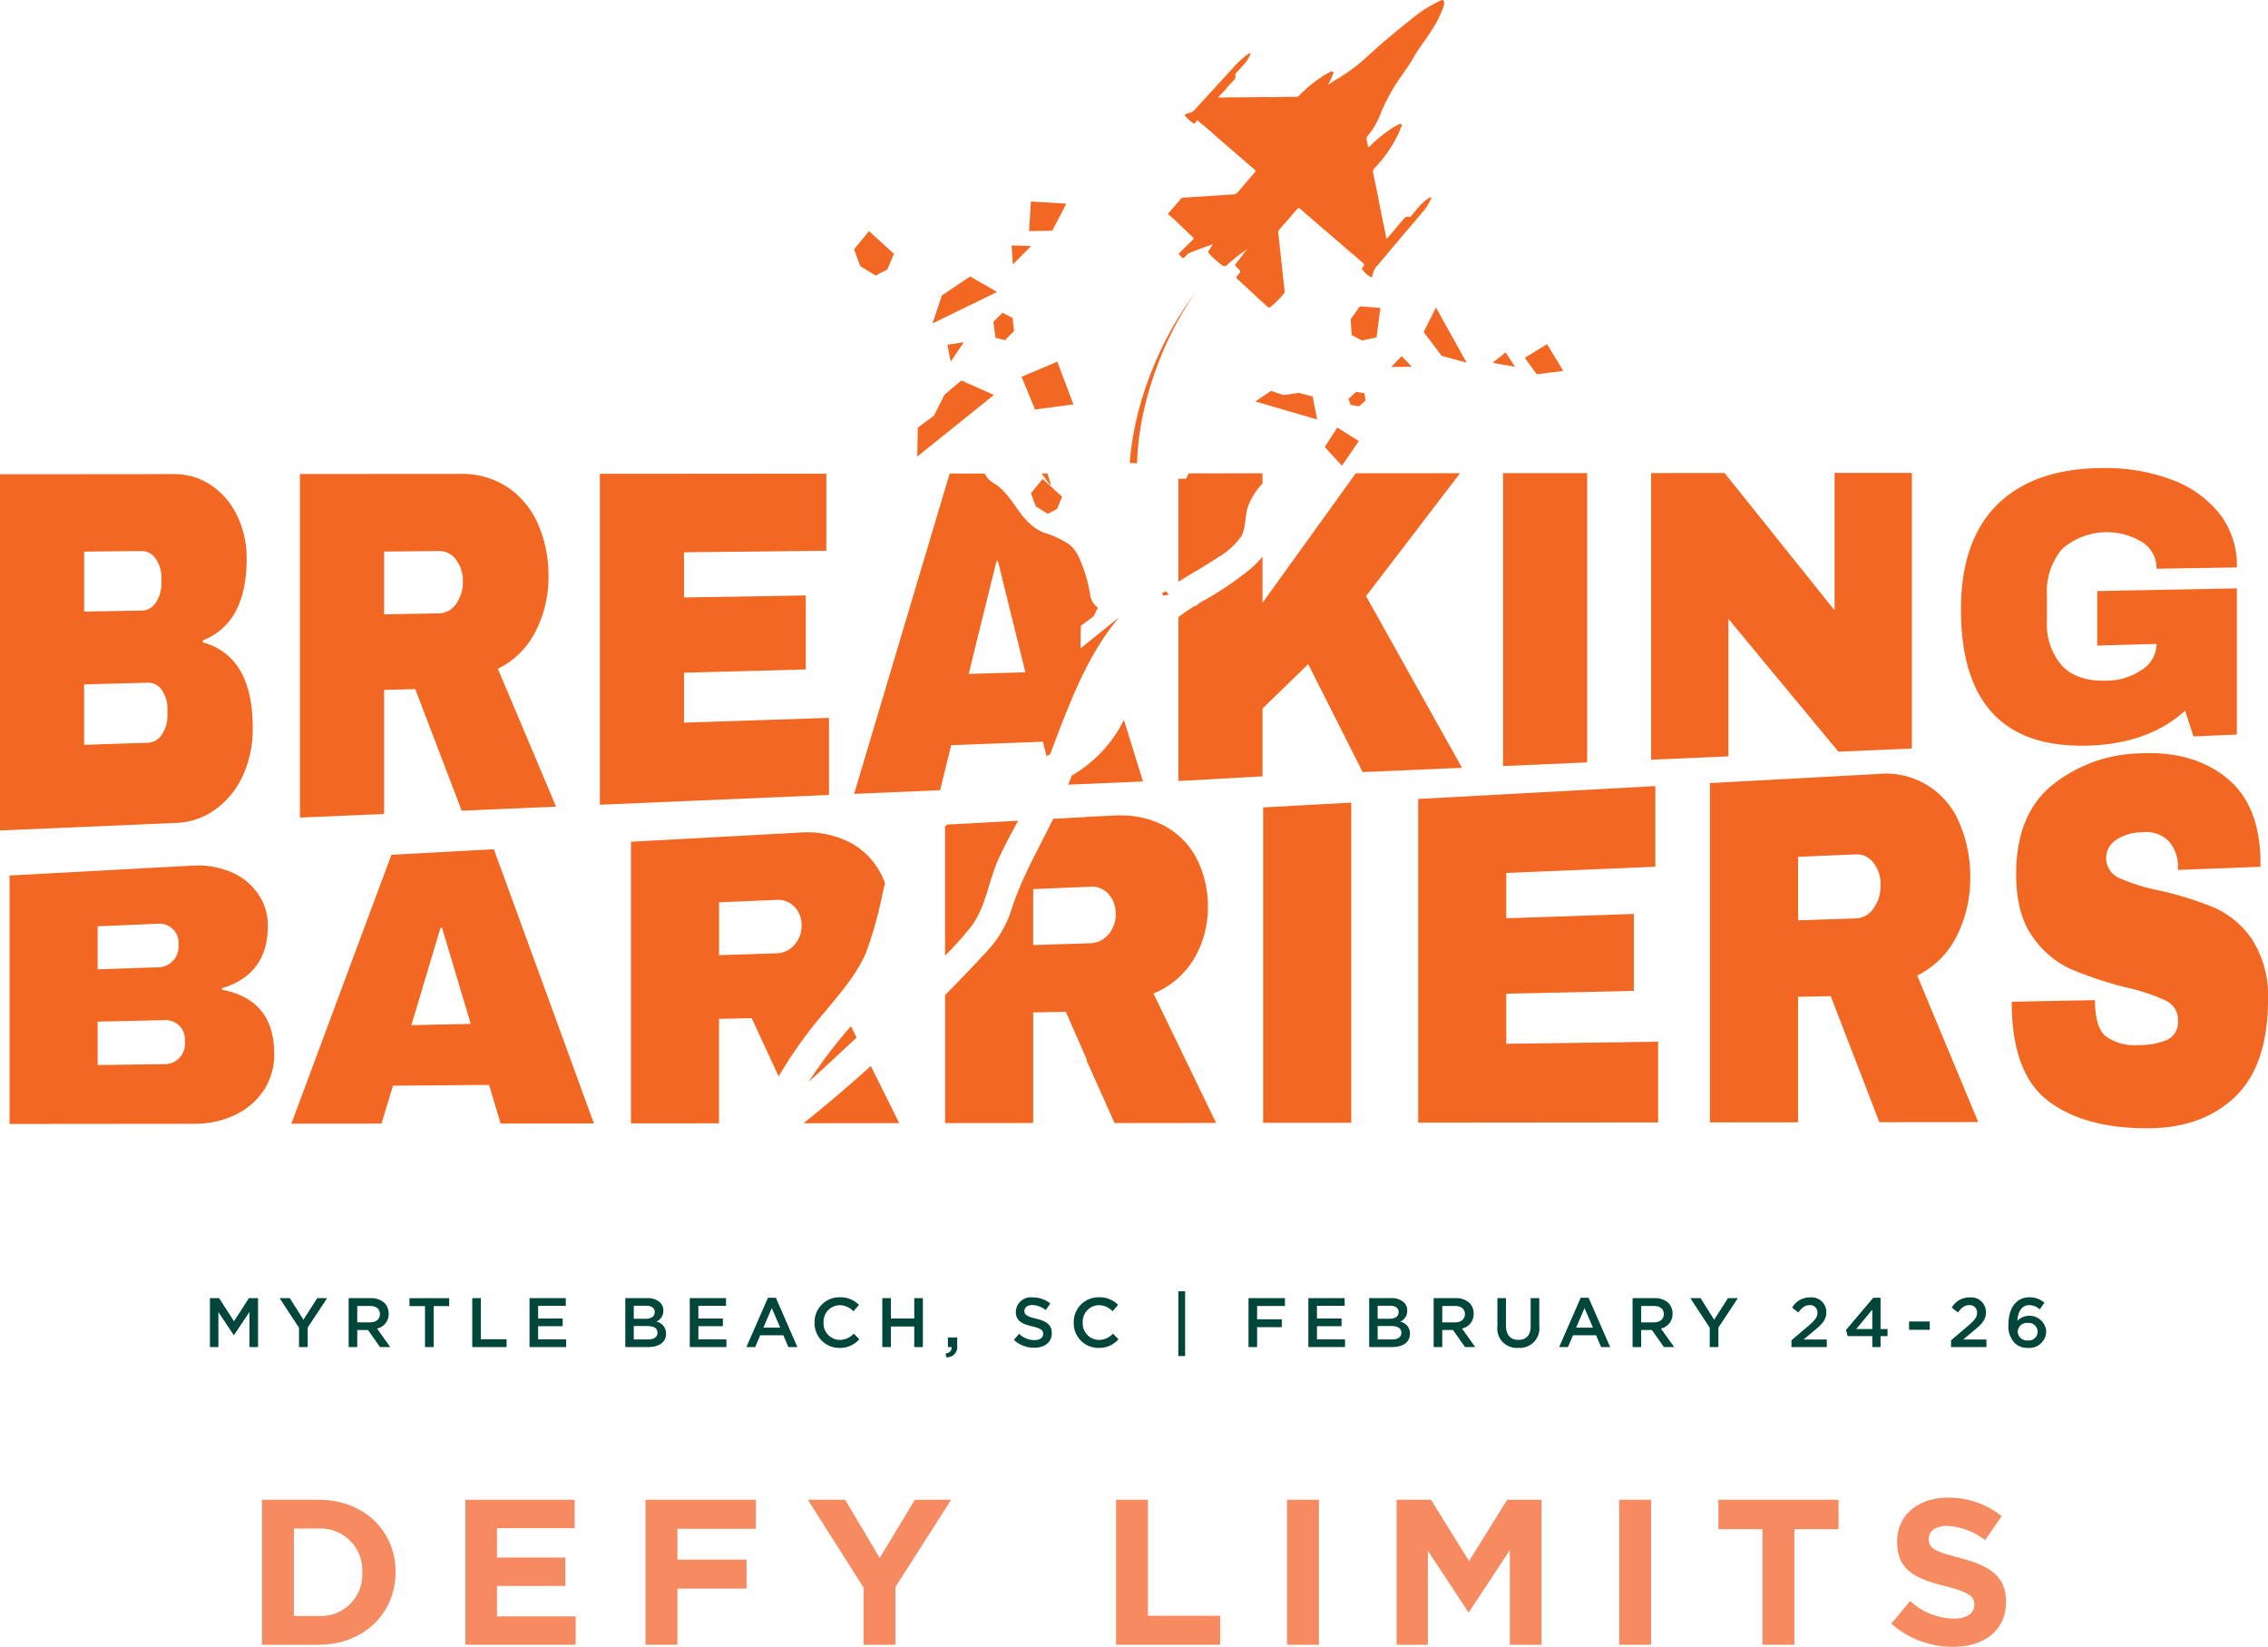 <svg xmlns="http://www.w3.org/2000/svg" width="286.138" height="207.712" viewBox="0 0 286.138 207.712">
  <g style="isolation: isolate">
    <g>
      <g style="mix-blend-mode: multiply">
        <path d="M26.487,163.733h1.156l1.879,2.919,1.878-2.919h1.155v6.174H31.47v-4.428l-1.948,2.911h-.037l-1.93-2.893v4.41H26.487Z" fill="#01463a"/>
        <path d="M37.725,167.473l-2.451-3.74h1.287l1.719,2.725,1.746-2.725h1.245l-2.453,3.713v2.461H37.725Z" fill="#01463a"/>
        <path d="M43.987,163.733h2.752a2.487,2.487,0,0,1,1.782.618,1.865,1.865,0,0,1,.511,1.331v.018a1.852,1.852,0,0,1-1.464,1.869l1.666,2.338H47.947l-1.517-2.152H45.072v2.152H43.987Zm2.672,3.06c.777,0,1.271-.405,1.271-1.031v-.018c0-.661-.477-1.023-1.279-1.023H45.072v2.072Z" fill="#01463a"/>
        <path d="M53.619,164.738H51.661v-1h5.01v1H54.713v5.169H53.619Z" fill="#01463a"/>
        <path d="M59.582,163.733h1.085v5.186h3.245v.988h-4.33Z" fill="#01463a"/>
        <path d="M66.807,163.733h4.577v.97H67.892v1.6h3.095v.97H67.892v1.659h3.536v.97H66.807Z" fill="#01463a"/>
        <path d="M78.891,163.733H81.66a2.229,2.229,0,0,1,1.614.547,1.383,1.383,0,0,1,.415,1.023v.018a1.47,1.47,0,0,1-.882,1.375,1.515,1.515,0,0,1,1.225,1.5v.017c0,1.1-.908,1.694-2.284,1.694H78.891Zm3.713,1.746c0-.485-.388-.785-1.085-.785H79.958v1.641H81.44c.7,0,1.164-.273,1.164-.838Zm-.926,1.773h-1.72v1.693h1.8c.741,0,1.19-.291,1.19-.846v-.018C82.947,167.561,82.533,167.252,81.678,167.252Z" fill="#01463a"/>
        <path d="M87.024,163.733H91.6v.97H88.109v1.6H91.2v.97H88.109v1.659h3.536v.97H87.024Z" fill="#01463a"/>
        <path d="M96.885,163.689h1l2.717,6.218H99.46l-.627-1.491H95.914l-.635,1.491H94.168Zm1.552,3.766-1.068-2.47-1.057,2.47Z" fill="#01463a"/>
        <path d="M102.768,166.837v-.017a3.124,3.124,0,0,1,3.183-3.193,3.22,3.22,0,0,1,2.417.961l-.7.8a2.456,2.456,0,0,0-1.729-.767,2.078,2.078,0,0,0-2.037,2.178v.018a2.08,2.08,0,0,0,2.037,2.187,2.407,2.407,0,0,0,1.773-.794l.7.706a3.185,3.185,0,0,1-2.505,1.094A3.106,3.106,0,0,1,102.768,166.837Z" fill="#01463a"/>
        <path d="M111.316,163.733H112.4V166.3h2.945v-2.566h1.085v6.174h-1.085v-2.6H112.4v2.6h-1.085Z" fill="#01463a"/>
        <path d="M119.289,170.736c.538-.106.794-.38.759-.829h-.459v-1.218h1.173v1.033a1.294,1.294,0,0,1-1.359,1.472Z" fill="#01463a"/>
        <path d="M127.915,169.007l.653-.776a2.859,2.859,0,0,0,1.95.8c.67,0,1.092-.318,1.092-.777v-.017c0-.441-.246-.679-1.393-.944-1.314-.317-2.055-.706-2.055-1.843v-.018a1.889,1.889,0,0,1,2.109-1.79,3.423,3.423,0,0,1,2.24.776l-.582.82a2.81,2.81,0,0,0-1.676-.635c-.636,0-1.006.327-1.006.732v.018c0,.476.282.688,1.473.97,1.306.318,1.975.785,1.975,1.808v.018c0,1.155-.908,1.843-2.2,1.843A3.806,3.806,0,0,1,127.915,169.007Z" fill="#01463a"/>
        <path d="M135.466,166.837v-.017a3.124,3.124,0,0,1,3.184-3.193,3.222,3.222,0,0,1,2.417.961l-.7.8a2.456,2.456,0,0,0-1.728-.767A2.077,2.077,0,0,0,136.6,166.8v.018a2.08,2.08,0,0,0,2.037,2.187,2.4,2.4,0,0,0,1.772-.794l.7.706a3.184,3.184,0,0,1-2.5,1.094A3.106,3.106,0,0,1,135.466,166.837Z" fill="#01463a"/>
        <path d="M148.661,162.869h.856v8.167h-.856Z" fill="#01463a"/>
        <path d="M157.518,163.733h4.594v.988H158.6v1.684h3.113v.988H158.6v2.514h-1.085Z" fill="#01463a"/>
        <path d="M165.067,163.733h4.578v.97h-3.493v1.6h3.1v.97h-3.1v1.659h3.537v.97h-4.622Z" fill="#01463a"/>
        <path d="M172.741,163.733h2.77a2.225,2.225,0,0,1,1.613.547,1.379,1.379,0,0,1,.415,1.023v.018a1.47,1.47,0,0,1-.882,1.375,1.515,1.515,0,0,1,1.226,1.5v.017c0,1.1-.908,1.694-2.284,1.694h-2.858Zm3.713,1.746c0-.485-.387-.785-1.085-.785h-1.56v1.641h1.481c.7,0,1.164-.273,1.164-.838Zm-.926,1.773h-1.719v1.693h1.8c.741,0,1.19-.291,1.19-.846v-.018C176.8,167.561,176.384,167.252,175.528,167.252Z" fill="#01463a"/>
        <path d="M180.874,163.733h2.752a2.484,2.484,0,0,1,1.781.618,1.862,1.862,0,0,1,.512,1.331v.018a1.852,1.852,0,0,1-1.464,1.869l1.666,2.338h-1.287l-1.517-2.152h-1.358v2.152h-1.085Zm2.672,3.06c.776,0,1.271-.405,1.271-1.031v-.018c0-.661-.477-1.023-1.28-1.023h-1.578v2.072Z" fill="#01463a"/>
        <path d="M188.918,167.287v-3.554H190v3.51c0,1.147.591,1.756,1.562,1.756s1.551-.574,1.551-1.712v-3.554H194.2v3.5a2.465,2.465,0,0,1-2.654,2.77A2.435,2.435,0,0,1,188.918,167.287Z" fill="#01463a"/>
        <path d="M199.424,163.689h1l2.717,6.218H202l-.627-1.491h-2.919l-.635,1.491h-1.111Zm1.552,3.766-1.068-2.47-1.057,2.47Z" fill="#01463a"/>
        <path d="M205.969,163.733h2.752a2.484,2.484,0,0,1,1.781.618,1.866,1.866,0,0,1,.512,1.331v.018a1.853,1.853,0,0,1-1.465,1.869l1.667,2.338h-1.287l-1.518-2.152h-1.357v2.152h-1.085Zm2.672,3.06c.776,0,1.27-.405,1.27-1.031v-.018c0-.661-.476-1.023-1.279-1.023h-1.578v2.072Z" fill="#01463a"/>
        <path d="M215.706,167.473l-2.451-3.74h1.287l1.72,2.725,1.746-2.725h1.244l-2.452,3.713v2.461h-1.094Z" fill="#01463a"/>
        <path d="M226.019,169.051l2.125-1.808c.846-.723,1.155-1.111,1.155-1.667a.926.926,0,0,0-1-.961c-.565,0-.953.309-1.42.926l-.776-.608a2.537,2.537,0,0,1,2.275-1.288,1.849,1.849,0,0,1,2.037,1.843v.018c0,.97-.512,1.5-1.605,2.39l-1.27,1.058h2.937v.953h-4.462Z" fill="#01463a"/>
        <path d="M236.214,168.522H233.1l-.2-.776,3.43-4.057h.927v3.942h.882v.891h-.882v1.385h-1.041Zm0-.891v-2.443l-2.028,2.443Z" fill="#01463a"/>
        <path d="M240.855,166.679h2.61v1.05h-2.61Z" fill="#01463a"/>
        <path d="M246.155,169.051l2.125-1.808c.847-.723,1.156-1.111,1.156-1.667a.926.926,0,0,0-1-.961c-.565,0-.954.309-1.42.926l-.777-.608a2.539,2.539,0,0,1,2.276-1.288,1.849,1.849,0,0,1,2.037,1.843v.018c0,.97-.512,1.5-1.606,2.39l-1.269,1.058h2.936v.953h-4.462Z" fill="#01463a"/>
        <path d="M254.147,169.36a3.028,3.028,0,0,1-.749-2.355v-.018c0-1.887.9-3.36,2.645-3.36a2.8,2.8,0,0,1,1.888.688l-.582.838a2.035,2.035,0,0,0-1.341-.538c-1.076,0-1.464,1.12-1.482,1.967a2.133,2.133,0,0,1,3.634,1.314v.018a2.143,2.143,0,0,1-2.293,2.1A2.3,2.3,0,0,1,254.147,169.36Zm2.928-1.4v-.018a1.124,1.124,0,0,0-1.261-1.076,1.137,1.137,0,0,0-1.252,1.085v.017a1.153,1.153,0,0,0,1.278,1.1A1.115,1.115,0,0,0,257.075,167.958Z" fill="#01463a"/>
      </g>
      <g style="mix-blend-mode: multiply">
        <path d="M33.055,189.165h7.131c5.748,0,9.718,3.944,9.718,9.091v.052c0,5.146-3.97,9.143-9.718,9.143H33.055Zm4.022,3.631V203.82h3.109a5.211,5.211,0,0,0,5.512-5.46v-.052a5.252,5.252,0,0,0-5.512-5.512Z" fill="#f68a60"/>
        <path d="M58.71,189.165H72.5v3.579h-9.8v3.709h8.62v3.579h-8.62v3.84h9.927v3.579H58.71Z" fill="#f68a60"/>
        <path d="M81.439,189.165H95.363v3.657h-9.9v3.893h8.725v3.657H85.462v7.079H81.439Z" fill="#f68a60"/>
        <path d="M108.95,200.241l-7.027-11.076h4.7l4.362,7.341,4.442-7.341H120l-7.027,11v7.288H108.95Z" fill="#f68a60"/>
        <path d="M140.8,189.165h4.022v14.629h9.117v3.657H140.8Z" fill="#f68a60"/>
        <path d="M162.376,189.165H166.4v18.286h-4.023Z" fill="#f68a60"/>
        <path d="M176.2,189.165h4.337l4.807,7.732,4.806-7.732h4.336v18.286h-4V195.513l-5.145,7.811h-.106l-5.093-7.733v11.86H176.2Z" fill="#f68a60"/>
        <path d="M204.282,189.165h4.024v18.286h-4.024Z" fill="#f68a60"/>
        <path d="M222.36,192.875H216.8v-3.71h15.152v3.71h-5.564v14.576H222.36Z" fill="#f68a60"/>
        <path d="M238.611,204.787l2.377-2.848a8.387,8.387,0,0,0,5.46,2.221c1.646,0,2.639-.653,2.639-1.724v-.053c0-1.019-.627-1.541-3.684-2.324-3.683-.941-6.06-1.96-6.06-5.591v-.052c0-3.318,2.664-5.512,6.4-5.512a10.585,10.585,0,0,1,6.792,2.325l-2.09,3.03a8.585,8.585,0,0,0-4.755-1.8c-1.541,0-2.35.705-2.35,1.593v.053c0,1.2.783,1.593,3.944,2.4,3.709.966,5.8,2.3,5.8,5.485v.053c0,3.631-2.769,5.668-6.713,5.668A11.639,11.639,0,0,1,238.611,204.787Z" fill="#f68a60"/>
      </g>
      <g>
        <polygon points="167.138 56.384 169.301 58.743 171.434 55.631 168.714 53.928 167.138 56.384" fill="#f26722"/>
        <path d="M146.749,75.146a4.13,4.13,0,0,1,.721-.129,2.032,2.032,0,0,0-.379-.42l-.483.205Z" fill="#f26722"/>
        <path d="M27.132,102.121a10.611,10.611,0,0,0,3.481-4.236,14.038,14.038,0,0,0,1.273-6.1q0-8.994-6.291-10.763V80.77q5.522-2.211,5.522-10.259A12.218,12.218,0,0,0,29.893,65a9.477,9.477,0,0,0-3.314-3.833A8.2,8.2,0,0,0,21.993,59.8L0,59.82v44.927l22.281-.955A8.917,8.917,0,0,0,27.132,102.121ZM10.613,69.575l7.3-.073a2.072,2.072,0,0,1,1.728.976,3.952,3.952,0,0,1,.721,2.394v.641a4.24,4.24,0,0,1-.7,2.477,2.116,2.116,0,0,1-1.752,1.024l-7.3.125ZM21.129,90.144a4.3,4.3,0,0,1-.7,2.487,2.163,2.163,0,0,1-1.753,1.051l-8.067.266V86.319l8.067-.208a2.018,2.018,0,0,1,1.753.947,4.111,4.111,0,0,1,.7,2.446Z" fill="#f26722"/>
        <path d="M48.452,87.025l3.938-.109,5.859,15.335,11.909-.511L62.811,84.356a10.508,10.508,0,0,0,4.754-4.707,14.974,14.974,0,0,0,1.632-7,16.089,16.089,0,0,0-1.272-6.433,10.72,10.72,0,0,0-3.794-4.7,10.388,10.388,0,0,0-6.075-1.744l-20.216.014v43.333l10.612-.454Zm0-17.454,6.963-.072a2.562,2.562,0,0,1,2.113,1.09,4.344,4.344,0,0,1,.865,2.768,4.577,4.577,0,0,1-.865,2.823,2.625,2.625,0,0,1-2.113,1.181l-6.963.126Z" fill="#f26722"/>
        <polygon points="104.588 90.546 86.292 91.146 86.292 84.844 101.659 84.439 101.659 75.105 86.292 75.361 86.292 69.66 104.252 69.465 104.252 59.744 75.68 59.765 75.68 101.503 104.588 100.264 104.588 90.546" fill="#f26722"/>
        <path d="M135.223,97.812q-.227.582-.458,1.159l9.439-.405L141.795,90.8A16.477,16.477,0,0,1,135.223,97.812Z" fill="#f26722"/>
        <path d="M132.628,61.261l-.477-1.538h-.74c.2.279.406.563.617.853A5.169,5.169,0,0,0,132.628,61.261Z" fill="#f26722"/>
        <polygon points="130.677 63.874 132.195 64.805 133.346 64.205 133.459 63.939 134.003 62.658 132.69 61.459 131.541 60.411 130.069 62.211 130.677 63.874" fill="#f26722"/>
        <path d="M149.637,60.375l-.967.015V73.381q.665-.423,1.34-.827c1.243-.742,2.5-1.465,3.694-2.285A9.017,9.017,0,0,0,156.63,67.6c.585-1.117.413-2.6.845-3.793a8.566,8.566,0,0,1,1.807-2.819V59.7l-9.3.007Z" fill="#f26722"/>
        <path d="M148.67,77.838v.09l2.463-.328a2.943,2.943,0,0,0-.419-1.163A24.624,24.624,0,0,0,148.67,77.838Z" fill="#f26722"/>
        <polygon points="189.631 96.619 200.243 96.164 200.243 59.673 189.631 59.681 189.631 96.619" fill="#f26722"/>
        <polygon points="218.058 78.05 231.936 94.806 241.204 94.408 241.204 59.643 231.456 59.65 231.456 76.983 217.578 59.66 208.31 59.667 208.31 95.818 218.058 95.401 218.058 78.05" fill="#f26722"/>
        <path d="M263.869,94.027q7.3-.318,11.813-4.389l1.057,3.247,5.474-.234V74.211l-17.624.341v6.874l7.492-.209a3.865,3.865,0,0,1-1.825,3.244,7.876,7.876,0,0,1-4.418,1.391q-3.746.126-5.667-1.859a7.971,7.971,0,0,1-1.92-5.755V75.07a8.281,8.281,0,0,1,1.92-5.838,8.575,8.575,0,0,1,10.085-.859,3.91,3.91,0,0,1,1.825,3.359l10.132-.162a10.59,10.59,0,0,0-2.233-6.827,13.754,13.754,0,0,0-6.027-4.251,23.74,23.74,0,0,0-8.547-1.455q-8.645,0-13.326,4.512Q247.4,68.106,247.4,76.891q0,8.877,4.13,13.208Q255.658,94.392,263.869,94.027Z" fill="#f26722"/>
        <path d="M28.008,124.834v-.191q5.783-1.748,5.783-7.858a6.957,6.957,0,0,0-1.282-4.12,7.852,7.852,0,0,0-3.47-2.719,10.838,10.838,0,0,0-4.8-.765L1.205,110.433v31.332l23.333-.022a11.68,11.68,0,0,0,5.079-1.1,8.887,8.887,0,0,0,3.647-3.108,8.145,8.145,0,0,0,1.332-4.607Q34.6,126.091,28.008,124.834Zm-15.69-8,7.644-.326a2.416,2.416,0,0,1,1.811.653,2.28,2.28,0,0,1,.754,1.739v.472a2.6,2.6,0,0,1-2.565,2.634l-7.644.257Zm11.014,14.8a2.538,2.538,0,0,1-2.565,2.586l-8.449.113v-5.476l8.449-.19a2.432,2.432,0,0,1,2.565,2.494Z" fill="#f26722"/>
        <path d="M49.381,107.814,36.758,141.731l11.366-.01,1.458-4.783,12.12-.1,1.458,4.872,11.768-.011L62.305,107.112ZM51.9,129.3l3.672-12.267.2-.008,3.62,12.122Z" fill="#f26722"/>
        <path d="M109.261,120.155a49.743,49.743,0,0,0,2.133-7.683c.086-.354.177-.708.27-1.063a11.8,11.8,0,0,0-.554-1.245,9.237,9.237,0,0,0-3.973-3.956,12.048,12.048,0,0,0-6.361-1.187L79.6,106.172v35.519l11.114-.01V128.506l4.124-.084,3.4,7.348a55.255,55.255,0,0,1,6.015-8.361C106.085,125.177,108.125,122.837,109.261,120.155Zm-9.038-.972a3,3,0,0,1-2.213,1.057l-7.292.235v-6.666l7.292-.308a2.814,2.814,0,0,1,2.213.865,3.232,3.232,0,0,1,.905,2.362A3.564,3.564,0,0,1,100.223,119.183Z" fill="#f26722"/>
        <path d="M102.029,136.437c2.047-1.823,4.048-3.708,6.043-5.57l-.721-1.449-.228.28A63.53,63.53,0,0,0,102.029,136.437Z" fill="#f26722"/>
        <path d="M101.385,141.671l12.063-.011-3.585-7.2C107.086,136.96,104.254,139.375,101.385,141.671Z" fill="#f26722"/>
        <path d="M119.232,104.216V120.55c1.083-1.105,2.122-2.24,3.084-3.419,2.115-2.592,2.333-5.947,3.716-8.926.746-1.609,1.579-3.151,2.416-4.688l-8.977.488C119.389,104.074,119.31,104.144,119.232,104.216Z" fill="#f26722"/>
        <polygon points="159.362 141.617 170.476 141.607 170.476 101.233 159.362 101.837 159.362 141.617" fill="#f26722"/>
        <polygon points="190.037 125.334 206.13 124.982 206.13 115.273 190.037 115.823 190.037 110.103 208.845 109.322 208.845 99.148 178.924 100.774 178.924 141.599 209.197 141.571 209.197 131.392 190.037 131.655 190.037 125.334" fill="#f26722"/>
        <path d="M246.863,118.081a16.118,16.118,0,0,0,1.709-7.431,16.883,16.883,0,0,0-1.332-6.769,10.028,10.028,0,0,0-10.335-6.258l-21.171,1.151v42.791l11.114-.011V125.726l4.124-.084,6.135,15.9,12.471-.012-7.694-18.49A10.953,10.953,0,0,0,246.863,118.081Zm-10.511-3.49a2.806,2.806,0,0,1-2.213,1.252l-7.291.235V108.07l7.291-.308a2.6,2.6,0,0,1,2.213,1.056,4.345,4.345,0,0,1,.906,2.837A4.763,4.763,0,0,1,236.352,114.591Z" fill="#f26722"/>
        <path d="M284.076,118.415a11.4,11.4,0,0,0-4.7-3.932,43.031,43.031,0,0,0-6.864-2.144,24.672,24.672,0,0,1-5.18-1.606,2.738,2.738,0,0,1-.428-4.749,5.907,5.907,0,0,1,3.4-1.008,3.958,3.958,0,0,1,3.369,1.187,4.878,4.878,0,0,1,1.106,3.292v.267l10.41-.394v-.811q-.1-7.092-4.375-10.489-4.275-3.366-10.913-3a18.224,18.224,0,0,0-11.138,4.122q-4.4,3.72-4.4,11.08,0,5.022,2.061,7.895a11.786,11.786,0,0,0,4.828,4.1,47.2,47.2,0,0,0,6.99,2.319,24.311,24.311,0,0,1,5,1.662,2.633,2.633,0,0,1,1.533,2.476,2.45,2.45,0,0,1-1.382,2.489,8.9,8.9,0,0,1-3.5.643,6.36,6.36,0,0,1-4.223-1.1q-1.359-1.136-1.359-4.566l-10.51.2q0,8.927,4.5,12.425,4.5,3.531,12.6,3.537,6.941,0,11.089-3.973,4.149-4,4.149-12.266A13.11,13.11,0,0,0,284.076,118.415Z" fill="#f26722"/>
        <path d="M131.574,93.555l.46,1.811c.151-.064.293-.147.442-.216,1.844-4.8,3.6-9.721,6.321-14.008h0a29.433,29.433,0,0,1,2.4-3.284l-2.732,2.2h0l-2.149,1.727.047-2.852,1.424-1.057h0l.173-.128.559-1.111a2.329,2.329,0,0,1-.967-1.515,17.747,17.747,0,0,0-1.594-5.162,4.589,4.589,0,0,0-1.018-1.259h0a11.807,11.807,0,0,0-3.3-1.537c-3.077-1.288-3.672-4.688-6.313-6.251a2.551,2.551,0,0,1-1.077-1.18l-4.439,0-12.053,40.4,10.852-.466L120,93.982Zm-5.858-22.767.192,0L129.366,84.8l-7.155.2Z" fill="#f26722"/>
        <polygon points="133.391 45.612 128.884 47.527 130.578 51.644 135.42 51.001 133.391 45.612" fill="#f26722"/>
        <polygon points="134.532 25.691 130.061 25.417 129.833 29.144 132.753 29.098 134.532 25.691" fill="#f26722"/>
        <polygon points="130.092 31.029 127.628 30.954 127.78 33.357 130.092 31.029" fill="#f26722"/>
        <polygon points="110.472 34.756 111.942 33.99 112.782 32.014 109.637 29.144 107.757 31.443 108.533 33.567 110.472 34.756" fill="#f26722"/>
        <polygon points="121.596 43.168 119.531 43.481 119.942 45.612 121.596 43.168" fill="#f26722"/>
        <polygon points="125.606 42.611 126.785 42.908 127.941 41.744 127.743 40.086 126.473 39.448 125.317 40.611 125.606 42.611" fill="#f26722"/>
        <polygon points="121.287 47.988 119.163 49.781 117.83 52.426 115.791 53.94 115.73 57.584 125.397 49.814 121.287 47.988" fill="#f26722"/>
        <polygon points="122.384 34.874 118.833 37.257 117.653 40.792 125.796 36.824 122.384 34.874" fill="#f26722"/>
        <polygon points="197.232 46.777 195.177 43.414 192.375 45.127 193.879 47.21 197.232 46.777" fill="#f26722"/>
        <polygon points="189.958 44.449 188.302 45.769 191.145 46.264 189.958 44.449" fill="#f26722"/>
        <polygon points="174.157 38.839 171.551 38.641 170.41 40.271 170.529 42.268 171.822 42.943 173.671 42.553 174.157 38.839" fill="#f26722"/>
        <polygon points="175.515 46.291 178.111 46.252 176.845 44.92 175.515 46.291" fill="#f26722"/>
        <polygon points="172.283 50.523 172.15 49.601 171.091 49.417 170.125 50.323 170.408 51.068 171.467 51.252 172.283 50.523" fill="#f26722"/>
        <polygon points="165.616 50.021 163.855 49.552 161.934 49.829 160.356 49.301 158.375 50.636 166.177 52.913 165.616 50.021" fill="#f26722"/>
        <polygon points="179.615 41.875 181.877 44.881 185.038 45.75 181.166 38.786 179.615 41.875" fill="#f26722"/>
        <path d="M148.57,28.086,149,28.5c.5.483,1,.963,1.5,1.434.134.125.108.2-.008.312-.5.486-1,.978-1.5,1.467-.345.336-.343.332.017.642.106.091.24.255.343.163a4.809,4.809,0,0,0,.506-.505c.078-.091,2.272-.906,3.169-1.218-.182.281-.322.519-.484.742a.342.342,0,0,0,.024.476,10.954,10.954,0,0,0,1.652,1.465.4.4,0,0,0,.569-.043c.309-.29.653-.543.967-.829.484-.441,1.051-.768,1.56-1.18-.418.576-.854,1.134-1.286,1.695-.256.332-.254.333.043.613.512.484.512.484.055,1.034-.012.014-.023.029-.036.042-.129.136-.142.242.02.387.708.635,1.4,1.29,2.1,1.926.178.16.383.371.5.475.163.15.324.3.5.442s.842.876.986.756a13.6,13.6,0,0,0,1.777-1.753.5.5,0,0,0,.091-.39c-.091-.816-.178-1.633-.267-2.449-.172-1.579-.338-3.158-.523-4.736a.658.658,0,0,1,.178-.572c.724-.815,1.442-1.635,2.145-2.467.18-.213.289-.226.5-.039.913.808,1.842,1.6,2.765,2.393q1.426,1.23,2.855,2.457c.138.118.339.279.462.395a4.757,4.757,0,0,0,.486.411,4.4,4.4,0,0,1,.511.438c.141.137.392.343.73.638.2.17.292.322.052.533-.144.127-.149.262-.015.431a3.232,3.232,0,0,0,.831.759c.3.187.308.2.387-.151a2.267,2.267,0,0,1,.577-1.173c.248-.246.458-.532.684-.8q.981-1.165,1.964-2.331c.067-.078.783-.942,1.048-1.242.775-.88,1.523-1.785,2.279-2.682a5.913,5.913,0,0,0,.832-1.433c.021-.047.057-.112,0-.148-.029-.018-.088,0-.127.017a1.1,1.1,0,0,0-.221.115,6.629,6.629,0,0,0-1.338,1.237c-.259.325-.533.639-.8.955-.083.1-.161.211-.322.154a.517.517,0,0,0-.609.206c-.345.41-.693.817-1.039,1.226s-.677.807-1.021,1.2c-.044.05-.17.2-.185.041-.047-.485-.554-2.737-.681-3.432-.017-.089-.683-3.511-.753-3.807-.077-.323-.121-.655-.213-.974a.56.56,0,0,1,.163-.594,17.962,17.962,0,0,0,1.173-1.366,15.362,15.362,0,0,0,2.232-3.907c.034-.094.095-.189-.006-.279a.227.227,0,0,0-.283,0c-.283.155-.58.284-.851.464a17.718,17.718,0,0,0-2.854,2.32c-.157.16-.207.087-.239-.079-.044-.227-.068-.459-.131-.68a.583.583,0,0,1,.145-.607,9.348,9.348,0,0,0,1.643-2.9,27.156,27.156,0,0,1,1.386-2.773c.835-1.472,1.939-2.765,2.768-4.244.5-.9,1.14-1.725,1.727-2.578.082-.119.385-.584.442-.673A14.63,14.63,0,0,0,182.1.91c.163-.456.15-1.067-.289-.873a17.785,17.785,0,0,0-2.657,1.536c-.432.289-2.434,1.928-2.765,2.195q-1.132.912-2.23,1.867c-.849.74-1.655,1.531-2.522,2.25a23,23,0,0,1-3.055,2.15c-.322.188-.628.4-.945.611-.05-.1,0-.151.032-.2a8.1,8.1,0,0,0,.513-1.135c.03-.087.082-.172-.009-.253a.228.228,0,0,0-.282-.015,10.9,10.9,0,0,0-1.29.752,16.44,16.44,0,0,0-2.711,2.276.412.412,0,0,1-.317.139c-.694.005-1.386.017-2.079.025-.072,0-1.532.041-1.851,0-.066-.008-1.034.032-1.437.034-1.016,0-2.032.013-3.049.018-.06,0-.367-.012-.525,0a4.517,4.517,0,0,1-.935-.009c.32-.4.7-.7.992-1.082s.668-.74,1-1.111c.132-.147.256-.311.174-.523a.315.315,0,0,1,.1-.368c.347-.371.694-.742,1.028-1.125a4.129,4.129,0,0,0,.748-1.21l.008-.017a.332.332,0,0,0,.012-.032l.012-.029h-.006c.01-.123-.241.01-.334.063a.239.239,0,0,0-.034.021,11.772,11.772,0,0,0-2.062,1.959c-.6.639-1.929,2.1-2.059,2.242q-1.261,1.362-2.51,2.736a1.2,1.2,0,0,1-.612.405,4.766,4.766,0,0,0-.571.209c-.11.043-.148.109-.054.207a4.629,4.629,0,0,0,.812.781c.249.16.4.309.567-.074.082-.192.244-.129.358-.006s.466.411.584.5c.134.1.3.266.8.672.195.158.339.314.536.486q2.549,2.22,5.111,4.421c.15.129.112.221.006.344q-1.116,1.289-2.225,2.582a.5.5,0,0,1-.38.186c-.728.044-1.456.1-2.185.145q-2.087.137-4.174.27a.449.449,0,0,0-.347.139c-.547.636-1.1,1.27-1.65,1.905C147.313,27.01,148.1,27.58,148.57,28.086Z" fill="#f26722"/>
        <path d="M144.1,52.789a42.113,42.113,0,0,1,1.5-5.539,43.469,43.469,0,0,1,2.245-5.347,40.072,40.072,0,0,1,3-5.042,40.46,40.46,0,0,0-3.2,4.951,44.116,44.116,0,0,0-2.474,5.308,42.81,42.81,0,0,0-1.738,5.557,35.875,35.875,0,0,0-.9,5.731l.918.017A35.081,35.081,0,0,1,144.1,52.789Z" fill="#f26722"/>
        <path d="M153.426,141.636l-7.9-16.324a10.6,10.6,0,0,0,5.111-4.38,12.619,12.619,0,0,0,1.756-6.56,13.112,13.112,0,0,0-1.368-5.976,9.744,9.744,0,0,0-4.079-4.211,11.607,11.607,0,0,0-5.6-1.332v-.009c-.309,0-.624.006-.946.024l-.538.029-2.754.129v.021l-4.236.23c-1.819,3.761-3.865,7.188-5.2,11.257a13.808,13.808,0,0,1-3.19,5.486c-1.7,1.842-3.455,3.674-5.248,5.492v16.143l11.114-.011V127.7l4.123-.084,2.642,6.038v.166l2.955,6.587.538,1.231h.014l0,.011ZM130.346,119.2v-7.057l7.291-.307a3,3,0,0,1,.6.035,2.851,2.851,0,0,1,1.614.888c.063.066.109.143.166.213a3.583,3.583,0,0,1,.741,2.284,3.889,3.889,0,0,1-.905,2.6c-.03.035-.065.06-.1.094a3,3,0,0,1-2.177,1.015l-.466.013v.008Z" fill="#f26722"/>
        <path d="M172.344,75.187l11.861-15.5-13.158.009-11.765,16.34V70.2a11.307,11.307,0,0,1-1.346,1.411,39.521,39.521,0,0,1-6.316,4.272h0l-.013.009-.4.243.011.029-2.544,1.762V98.509l10.612-.589V89.366l5.762-5.6,6.868,13.615,12.533-.538Z" fill="#f26722"/>
      </g>
    </g>
  </g>
</svg>
